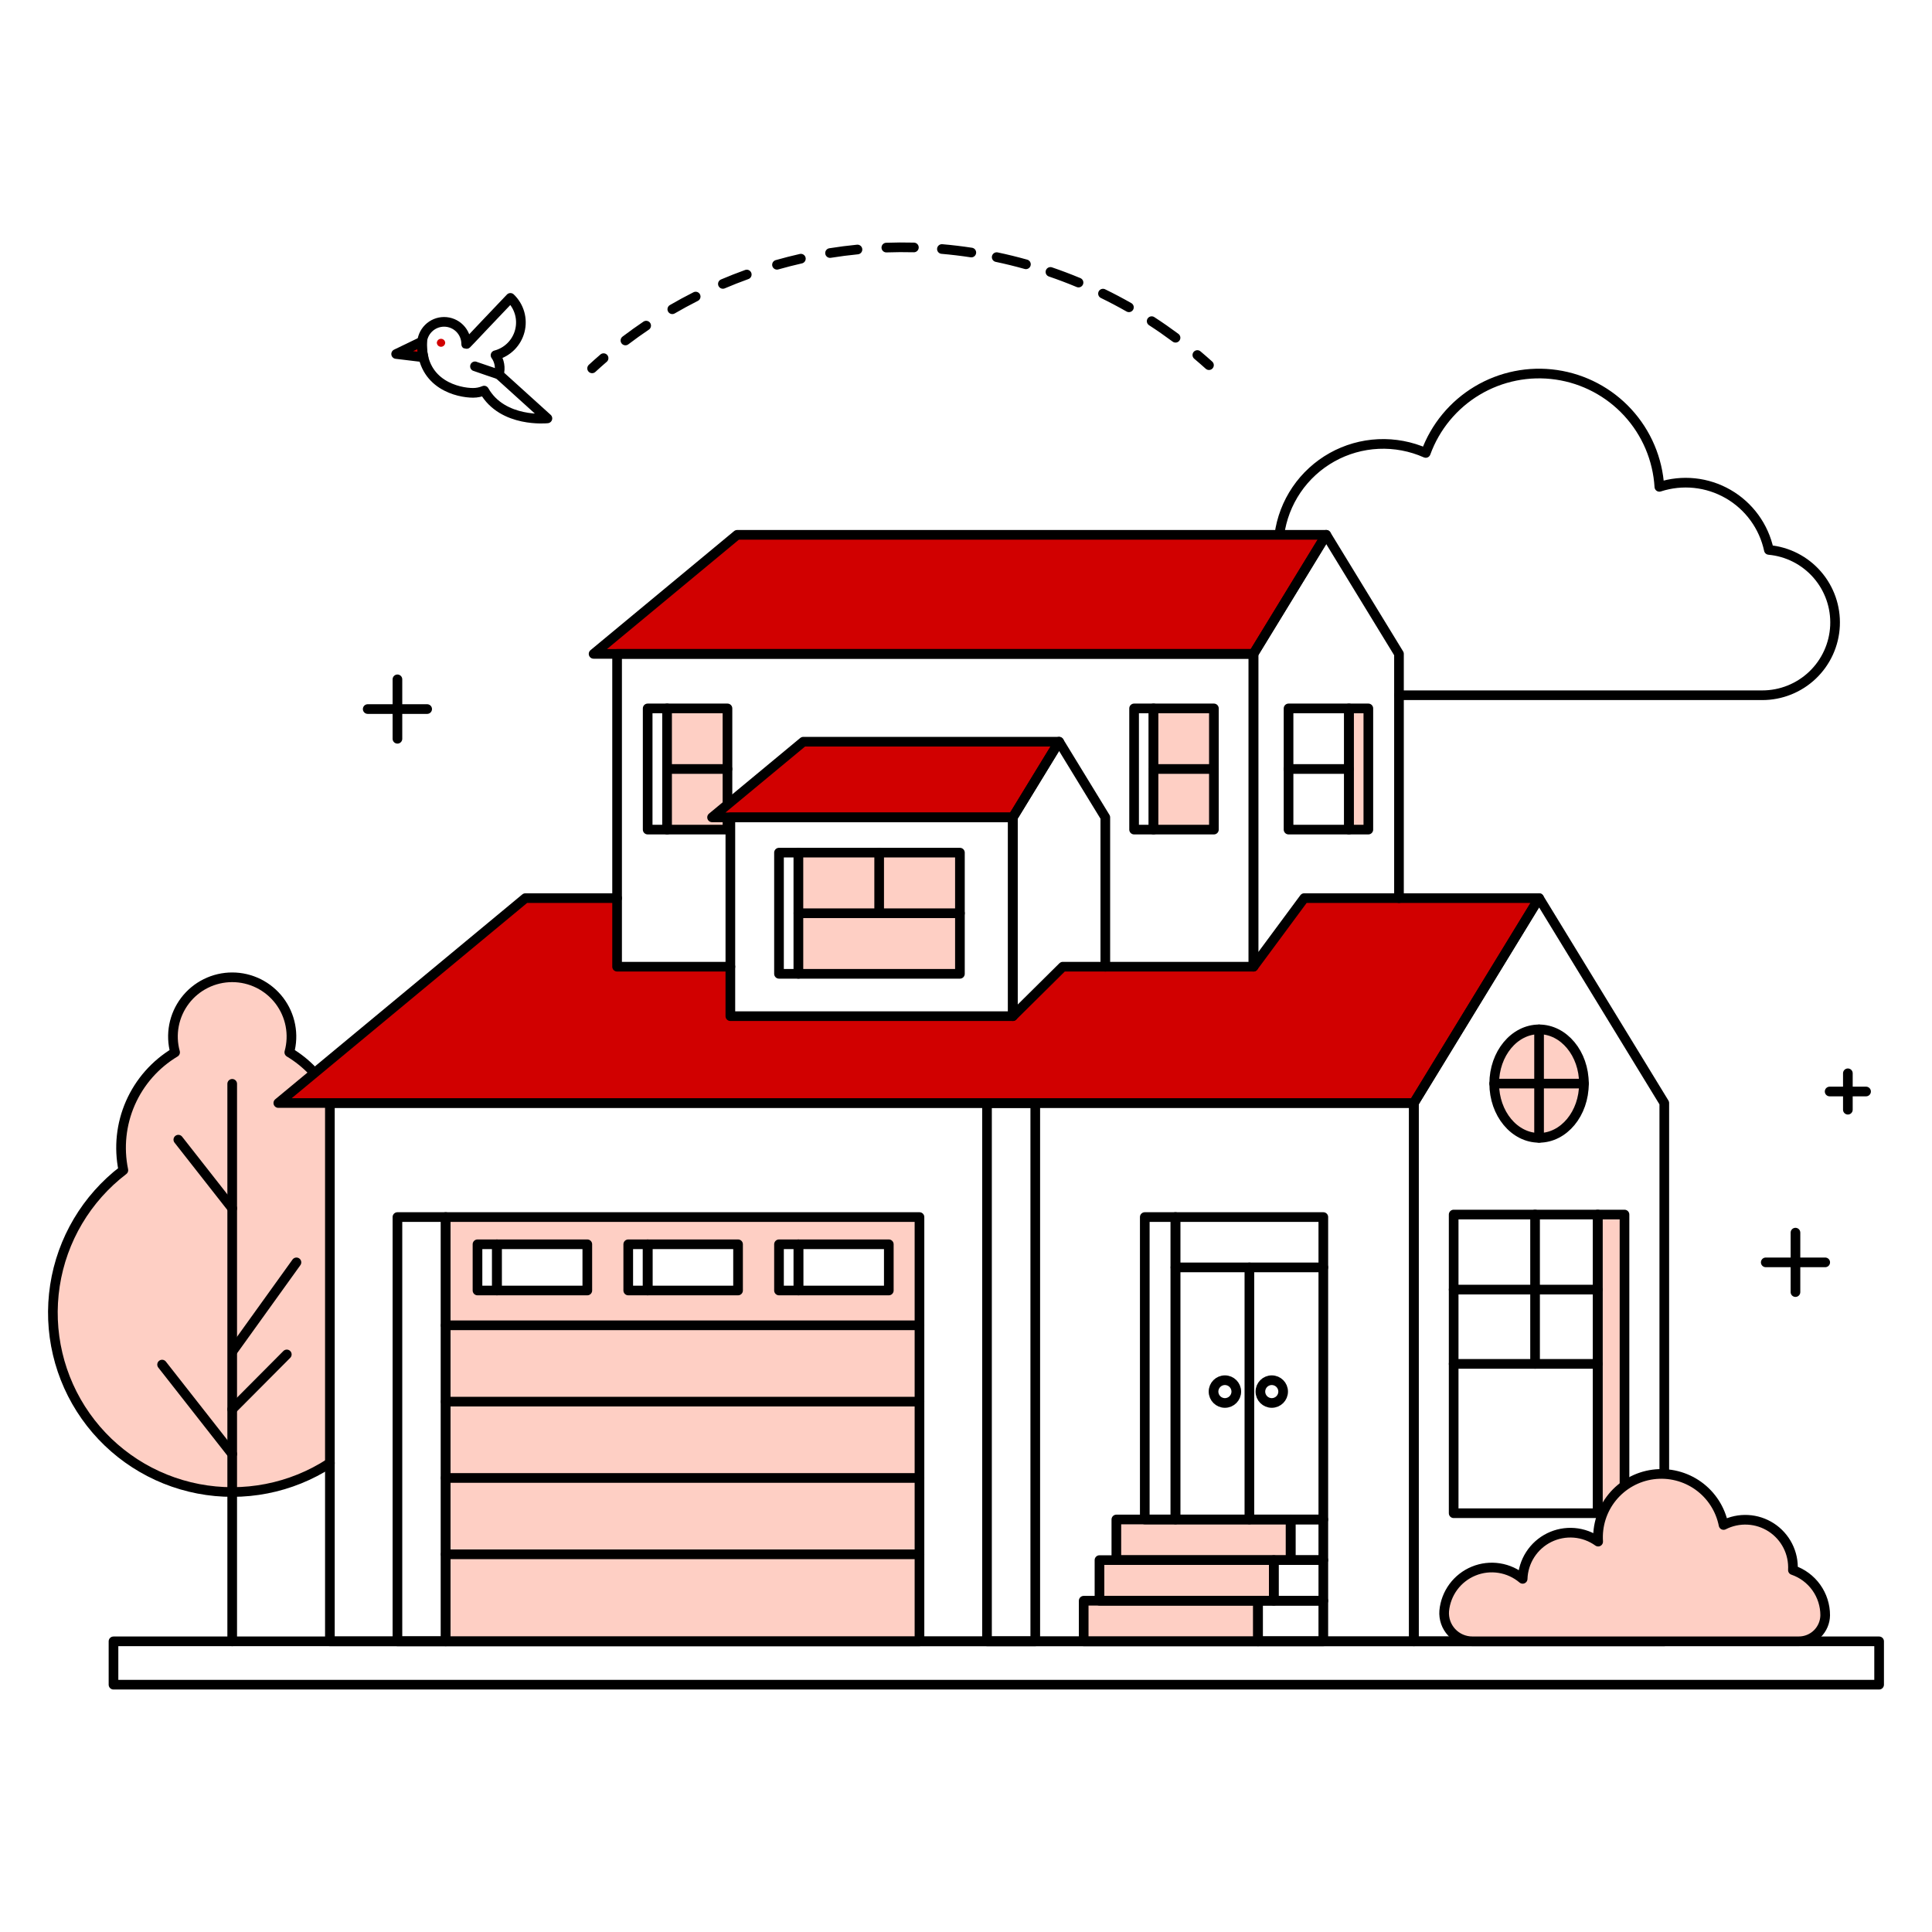 <?xml version="1.0" encoding="UTF-8"?> <svg xmlns="http://www.w3.org/2000/svg" width="246" height="246" viewBox="0 0 246 246" fill="none"><path d="M42.005 139.388C40.796 137.16 39.012 135.297 36.838 133.994C37.148 132.874 37.194 131.697 36.974 130.555C36.754 129.414 36.274 128.339 35.57 127.413C34.866 126.489 33.958 125.739 32.916 125.223C31.875 124.706 30.728 124.438 29.566 124.438C28.403 124.438 27.256 124.706 26.215 125.223C25.173 125.739 24.265 126.489 23.561 127.413C22.857 128.339 22.377 129.414 22.157 130.555C21.937 131.697 21.984 132.874 22.294 133.994C19.774 135.503 17.787 137.759 16.606 140.447C15.426 143.136 15.112 146.126 15.707 149.002C11.014 152.586 7.892 157.849 6.996 163.686C6.101 169.524 7.502 175.48 10.906 180.306C14.309 185.131 19.45 188.45 25.249 189.567C31.048 190.683 37.053 189.508 42.005 186.29V139.388Z" fill="#FECFC4"></path><path d="M42.005 139.388C40.796 137.16 39.012 135.297 36.838 133.994C37.148 132.874 37.194 131.697 36.974 130.555C36.754 129.414 36.274 128.339 35.57 127.413C34.866 126.489 33.958 125.739 32.916 125.223C31.875 124.706 30.728 124.438 29.566 124.438C28.403 124.438 27.256 124.706 26.215 125.223C25.173 125.739 24.265 126.489 23.561 127.413C22.857 128.339 22.377 129.414 22.157 130.555C21.937 131.697 21.984 132.874 22.294 133.994C19.774 135.503 17.787 137.759 16.606 140.447C15.426 143.136 15.112 146.126 15.707 149.002C11.014 152.586 7.892 157.849 6.996 163.686C6.101 169.524 7.502 175.48 10.906 180.306C14.309 185.131 19.45 188.45 25.249 189.567C31.048 190.683 37.053 189.508 42.005 186.29" stroke="black" stroke-width="1.23" stroke-linecap="round" stroke-linejoin="round"></path><path d="M29.566 138.002V208.99" stroke="black" stroke-width="1.23" stroke-linecap="round" stroke-linejoin="round"></path><path d="M20.639 173.753L29.567 185.135" stroke="black" stroke-width="1.23" stroke-linecap="round" stroke-linejoin="round"></path><path d="M22.707 145.113L29.566 153.856" stroke="black" stroke-width="1.23" stroke-linecap="round" stroke-linejoin="round"></path><path d="M37.746 160.736L29.646 172.007" stroke="black" stroke-width="1.23" stroke-linecap="round" stroke-linejoin="round"></path><path d="M36.518 172.458L29.566 179.444" stroke="black" stroke-width="1.23" stroke-linecap="round" stroke-linejoin="round"></path><path d="M50.605 86.5V94.068" stroke="black" stroke-width="1.23" stroke-linecap="round" stroke-linejoin="round"></path><path d="M54.39 90.284H46.82" stroke="black" stroke-width="1.23" stroke-linecap="round" stroke-linejoin="round"></path><path d="M228.615 156.951V164.52" stroke="black" stroke-width="1.23" stroke-linecap="round" stroke-linejoin="round"></path><path d="M232.402 160.736H224.832" stroke="black" stroke-width="1.23" stroke-linecap="round" stroke-linejoin="round"></path><path d="M235.287 136.662V141.298" stroke="black" stroke-width="1.23" stroke-linecap="round" stroke-linejoin="round"></path><path d="M237.604 138.98H232.967" stroke="black" stroke-width="1.23" stroke-linecap="round" stroke-linejoin="round"></path><path d="M178.131 88.525H224.379C226.766 88.528 229.063 87.61 230.79 85.963C232.516 84.315 233.542 82.064 233.651 79.68C233.761 77.295 232.946 74.96 231.377 73.161C229.808 71.362 227.606 70.238 225.228 70.022C224.91 68.539 224.285 67.139 223.391 65.912C222.498 64.686 221.357 63.661 220.043 62.904C218.729 62.147 217.27 61.674 215.762 61.516C214.253 61.359 212.728 61.52 211.285 61.989C211.073 58.465 209.654 55.122 207.263 52.523C204.875 49.924 201.663 48.228 198.169 47.721C194.675 47.214 191.114 47.928 188.085 49.74C185.056 51.553 182.744 54.355 181.539 57.673C179.645 56.831 177.58 56.442 175.509 56.536C173.439 56.631 171.418 57.207 169.608 58.219C167.799 59.231 166.25 60.651 165.085 62.365C163.92 64.08 163.171 66.043 162.896 68.098" stroke="black" stroke-width="1.23" stroke-linecap="round" stroke-linejoin="round"></path><path d="M180.026 140.446H42.004V208.99H180.026V140.446Z" stroke="black" stroke-width="1.23" stroke-linecap="round" stroke-linejoin="round"></path><path d="M160.181 203.818H137.986V208.99H160.181V203.818Z" fill="#FECFC4"></path><path d="M162.191 198.646H139.996V203.818H162.191V198.646Z" fill="#FECFC4"></path><path d="M164.339 193.474H142.145V198.646H164.339V193.474Z" fill="#FECFC4"></path><path d="M56.752 154.967H50.605V208.99H56.752V154.967Z" stroke="black" stroke-width="1.23" stroke-linecap="round" stroke-linejoin="round"></path><path d="M131.82 140.446H125.674V208.99H131.82V140.446Z" stroke="black" stroke-width="1.23" stroke-linecap="round" stroke-linejoin="round"></path><path d="M56.752 154.967V208.99H117.076V154.967H56.752ZM74.782 164.317H60.802V158.434H74.782V164.317ZM93.977 164.317H79.995V158.434H93.978L93.977 164.317ZM113.17 164.317H99.19V158.434H113.171L113.17 164.317Z" fill="#FECFC4"></path><path d="M56.752 168.75H117.076" stroke="black" stroke-width="1.23" stroke-linecap="round" stroke-linejoin="round"></path><path d="M56.752 178.469H117.076" stroke="black" stroke-width="1.23" stroke-linecap="round" stroke-linejoin="round"></path><path d="M56.752 188.188H117.076" stroke="black" stroke-width="1.23" stroke-linecap="round" stroke-linejoin="round"></path><path d="M56.752 197.907H117.076" stroke="black" stroke-width="1.23" stroke-linecap="round" stroke-linejoin="round"></path><path d="M63.271 158.434H60.799V164.317H63.271V158.434Z" stroke="black" stroke-width="1.23" stroke-linecap="round" stroke-linejoin="round"></path><path d="M74.782 158.434H63.273V164.317H74.782V158.434Z" stroke="black" stroke-width="1.23" stroke-linecap="round" stroke-linejoin="round"></path><path d="M82.466 158.434H79.994V164.317H82.466V158.434Z" stroke="black" stroke-width="1.23" stroke-linecap="round" stroke-linejoin="round"></path><path d="M93.976 158.434H82.467V164.317H93.976V158.434Z" stroke="black" stroke-width="1.23" stroke-linecap="round" stroke-linejoin="round"></path><path d="M101.662 158.434H99.189V164.317H101.662V158.434Z" stroke="black" stroke-width="1.23" stroke-linecap="round" stroke-linejoin="round"></path><path d="M113.171 158.434H101.662V164.317H113.171V158.434Z" stroke="black" stroke-width="1.23" stroke-linecap="round" stroke-linejoin="round"></path><path d="M168.497 203.818H160.18V208.99H168.497V203.818Z" stroke="black" stroke-width="1.23" stroke-linecap="round" stroke-linejoin="round"></path><path d="M149.67 154.967H145.764V193.474H149.67V154.967Z" stroke="black" stroke-width="1.23" stroke-linecap="round" stroke-linejoin="round"></path><path d="M168.498 198.646H162.189V203.818H168.498V198.646Z" stroke="black" stroke-width="1.23" stroke-linecap="round" stroke-linejoin="round"></path><path d="M168.497 193.473H164.338V198.645H168.497V193.473Z" stroke="black" stroke-width="1.23" stroke-linecap="round" stroke-linejoin="round"></path><path d="M168.498 154.967H149.67V193.474H168.498V154.967Z" stroke="black" stroke-width="1.23" stroke-linecap="round" stroke-linejoin="round"></path><path d="M159.084 161.375V193.473" stroke="black" stroke-width="1.23" stroke-linecap="round" stroke-linejoin="round"></path><path d="M149.67 161.375H168.498" stroke="black" stroke-width="1.23" stroke-linecap="round" stroke-linejoin="round"></path><path d="M161.933 178.639C162.734 178.639 163.382 177.99 163.382 177.19C163.382 176.389 162.734 175.74 161.933 175.74C161.133 175.74 160.484 176.389 160.484 177.19C160.484 177.99 161.133 178.639 161.933 178.639Z" stroke="black" stroke-width="1.23" stroke-linecap="round" stroke-linejoin="round"></path><path d="M155.967 178.639C156.767 178.639 157.416 177.99 157.416 177.19C157.416 176.389 156.767 175.74 155.967 175.74C155.166 175.74 154.518 176.389 154.518 177.19C154.518 177.99 155.166 178.639 155.967 178.639Z" stroke="black" stroke-width="1.23" stroke-linecap="round" stroke-linejoin="round"></path><path d="M166.064 114.357L159.604 123.088H135.326L128.965 129.386H92.998V123.088H78.576V114.358H66.895L35.438 140.446H180.028L195.97 114.358L166.064 114.357Z" fill="#D10000"></path><path d="M178.132 114.357L195.97 114.358L180.028 140.446H35.438L66.895 114.358H78.576" stroke="black" stroke-width="1.23" stroke-linecap="round" stroke-linejoin="round"></path><path d="M211.913 208.99H180.029V140.446L195.971 114.358L211.913 140.446V208.99Z" stroke="black" stroke-width="1.23" stroke-linecap="round" stroke-linejoin="round"></path><path d="M75.582 83.258L93.863 68.098H168.867L159.603 83.258H75.582Z" fill="#D10000"></path><path d="M75.582 83.258L93.863 68.098H168.867L159.603 83.258H75.582Z" stroke="black" stroke-width="1.23" stroke-linecap="round" stroke-linejoin="round"></path><path d="M195.97 144.879C199.125 144.879 201.681 141.787 201.681 137.974C201.681 134.16 199.125 131.069 195.97 131.069C192.816 131.069 190.258 134.16 190.258 137.974C190.258 141.787 192.816 144.879 195.97 144.879Z" fill="#FECFC4"></path><path d="M195.969 131.068V144.879" stroke="black" stroke-width="1.23" stroke-linecap="round" stroke-linejoin="round"></path><path d="M201.681 137.974H190.258" stroke="black" stroke-width="1.23" stroke-linecap="round" stroke-linejoin="round"></path><path d="M206.846 154.648H203.438V192.678H206.846V154.648Z" fill="#FECFC4"></path><path d="M160.181 203.818H137.986V208.99H160.181V203.818Z" stroke="black" stroke-width="1.23" stroke-linecap="round" stroke-linejoin="round"></path><path d="M162.191 198.646H139.996V203.818H162.191V198.646Z" stroke="black" stroke-width="1.23" stroke-linecap="round" stroke-linejoin="round"></path><path d="M164.339 193.474H142.145V198.646H164.339V193.474Z" stroke="black" stroke-width="1.23" stroke-linecap="round" stroke-linejoin="round"></path><path d="M117.076 154.967H56.752V208.99H117.076V154.967Z" stroke="black" stroke-width="1.23" stroke-linecap="round" stroke-linejoin="round"></path><path d="M195.97 144.879C199.125 144.879 201.681 141.787 201.681 137.974C201.681 134.16 199.125 131.069 195.97 131.069C192.816 131.069 190.258 134.16 190.258 137.974C190.258 141.787 192.816 144.879 195.97 144.879Z" stroke="black" stroke-width="1.23" stroke-linecap="round" stroke-linejoin="round"></path><path d="M206.846 154.648H203.438V192.678H206.846V154.648Z" stroke="black" stroke-width="1.23" stroke-linecap="round" stroke-linejoin="round"></path><path d="M203.439 154.648H185.094V192.678H203.439V154.648Z" stroke="black" stroke-width="1.23" stroke-linecap="round" stroke-linejoin="round"></path><path d="M203.439 173.664H185.094" stroke="black" stroke-width="1.23" stroke-linecap="round" stroke-linejoin="round"></path><path d="M185.094 164.203H203.439" stroke="black" stroke-width="1.23" stroke-linecap="round" stroke-linejoin="round"></path><path d="M195.459 154.648V173.664" stroke="black" stroke-width="1.23" stroke-linecap="round" stroke-linejoin="round"></path><path d="M168.868 68.098L159.604 83.258V123.088L166.063 114.357H178.131V83.258L168.868 68.098Z" stroke="black" stroke-width="1.23" stroke-linecap="round" stroke-linejoin="round"></path><path d="M92.996 123.088H78.574V83.258H159.603V123.088H140.738" stroke="black" stroke-width="1.23" stroke-linecap="round" stroke-linejoin="round"></path><path d="M146.876 90.201H144.404V105.631H146.876V90.201Z" stroke="black" stroke-width="1.23" stroke-linecap="round" stroke-linejoin="round"></path><path d="M154.565 90.201H146.877V105.631H154.565V90.201Z" fill="#FECFC4"></path><path d="M154.565 90.201H146.877V105.631H154.565V90.201Z" stroke="black" stroke-width="1.23" stroke-linecap="round" stroke-linejoin="round"></path><path d="M154.564 97.916H146.92" stroke="black" stroke-width="1.23" stroke-linecap="round" stroke-linejoin="round"></path><path d="M174.23 90.201H171.758V105.631H174.23V90.201Z" fill="#FECFC4"></path><path d="M174.23 90.201H171.758V105.631H174.23V90.201Z" stroke="black" stroke-width="1.23" stroke-linecap="round" stroke-linejoin="round"></path><path d="M171.759 90.201H164.07V105.631H171.759V90.201Z" stroke="black" stroke-width="1.23" stroke-linecap="round" stroke-linejoin="round"></path><path d="M164.07 97.916H171.757" stroke="black" stroke-width="1.23" stroke-linecap="round" stroke-linejoin="round"></path><path d="M84.939 90.201H82.467V105.631H84.939V90.201Z" stroke="black" stroke-width="1.23" stroke-linecap="round" stroke-linejoin="round"></path><path d="M92.628 90.201H84.939V105.631H92.628V90.201Z" fill="#FECFC4"></path><path d="M92.628 90.201H84.939V105.631H92.628V90.201Z" stroke="black" stroke-width="1.23" stroke-linecap="round" stroke-linejoin="round"></path><path d="M92.627 97.916H84.982" stroke="black" stroke-width="1.23" stroke-linecap="round" stroke-linejoin="round"></path><path d="M90.668 104.074L102.285 94.441H134.853L128.966 104.074H90.668Z" fill="#D10000"></path><path d="M90.668 104.074L102.285 94.441H134.853L128.966 104.074H90.668Z" stroke="black" stroke-width="1.23" stroke-linecap="round" stroke-linejoin="round"></path><path d="M128.964 104.074H92.996V129.386H128.964V104.074Z" stroke="black" stroke-width="1.23" stroke-linecap="round" stroke-linejoin="round"></path><path d="M134.852 94.441L128.965 104.074V129.386L135.325 123.088H140.739V104.074L134.852 94.441Z" stroke="black" stroke-width="1.23" stroke-linecap="round" stroke-linejoin="round"></path><path d="M101.662 108.566H99.189V123.996H101.662V108.566Z" stroke="black" stroke-width="1.23" stroke-linecap="round" stroke-linejoin="round"></path><path d="M122.226 108.566H101.662V123.996H122.226V108.566Z" fill="#FECFC4"></path><path d="M122.226 108.566H101.662V123.996H122.226V108.566Z" stroke="black" stroke-width="1.23" stroke-linecap="round" stroke-linejoin="round"></path><path d="M122.226 116.281H101.662" stroke="black" stroke-width="1.23" stroke-linecap="round" stroke-linejoin="round"></path><path d="M111.943 116.281V108.566" stroke="black" stroke-width="1.23" stroke-linecap="round" stroke-linejoin="round"></path><path d="M239.266 208.99H14.451V214.509H239.266V208.99Z" stroke="black" stroke-width="1.23" stroke-linecap="round" stroke-linejoin="round"></path><path d="M232.4 205.67C232.4 204.402 232.005 203.166 231.268 202.135C230.53 201.104 229.49 200.328 228.29 199.918C228.349 198.851 228.126 197.787 227.643 196.835C227.159 195.882 226.434 195.073 225.538 194.49C224.642 193.907 223.608 193.572 222.541 193.517C221.475 193.462 220.411 193.688 219.46 194.175C219.061 192.163 217.912 190.378 216.244 189.183C214.576 187.989 212.516 187.474 210.482 187.743C208.449 188.013 206.594 189.048 205.295 190.636C203.997 192.223 203.353 194.248 203.493 196.294C202.598 195.653 201.547 195.266 200.45 195.175C199.352 195.086 198.252 195.295 197.264 195.781C196.278 196.268 195.441 197.014 194.845 197.939C194.248 198.863 193.913 199.932 193.878 201.033C193.029 200.313 191.999 199.841 190.9 199.667C189.801 199.492 188.675 199.623 187.646 200.044C186.616 200.465 185.721 201.16 185.059 202.053C184.397 202.948 183.993 204.007 183.89 205.114C183.851 205.609 183.915 206.107 184.077 206.576C184.24 207.044 184.5 207.475 184.837 207.839C185.175 208.202 185.584 208.492 186.039 208.689C186.496 208.887 186.986 208.988 187.483 208.985H229.016C229.903 208.993 230.759 208.648 231.393 208.027C232.027 207.405 232.389 206.557 232.4 205.67Z" fill="#FECFC4"></path><path d="M232.4 205.67C232.4 204.402 232.005 203.166 231.268 202.135C230.53 201.104 229.49 200.328 228.29 199.918C228.349 198.851 228.126 197.787 227.643 196.835C227.159 195.882 226.434 195.073 225.538 194.49C224.642 193.907 223.608 193.572 222.541 193.517C221.475 193.462 220.411 193.688 219.46 194.175C219.061 192.163 217.912 190.378 216.244 189.183C214.576 187.989 212.516 187.474 210.482 187.743C208.449 188.013 206.594 189.048 205.295 190.636C203.997 192.223 203.353 194.248 203.493 196.294C202.598 195.653 201.547 195.266 200.45 195.175C199.352 195.086 198.252 195.295 197.264 195.781C196.278 196.268 195.441 197.014 194.845 197.939C194.248 198.863 193.913 199.932 193.878 201.033C193.029 200.313 191.999 199.841 190.9 199.667C189.801 199.492 188.675 199.623 187.646 200.044C186.616 200.465 185.721 201.16 185.059 202.053C184.397 202.948 183.993 204.007 183.89 205.114C183.851 205.609 183.915 206.107 184.077 206.576C184.24 207.044 184.5 207.475 184.837 207.839C185.175 208.202 185.584 208.492 186.039 208.689C186.496 208.887 186.986 208.988 187.483 208.985H229.016C229.903 208.993 230.759 208.648 231.393 208.027C232.027 207.405 232.389 206.557 232.4 205.67Z" stroke="black" stroke-width="1.23" stroke-linecap="round" stroke-linejoin="round"></path><path d="M53.757 43.475L50.441 45.075L53.926 45.496C53.769 44.835 53.712 44.154 53.757 43.475Z" fill="#D10000"></path><path d="M53.757 43.475L50.441 45.075L53.926 45.496C53.769 44.835 53.712 44.154 53.757 43.475Z" stroke="black" stroke-width="1.23" stroke-linecap="round" stroke-linejoin="round"></path><path d="M63.521 47.682C63.638 47.268 63.66 46.833 63.586 46.41C63.513 45.986 63.345 45.584 63.095 45.234C63.84 45.04 64.519 44.651 65.062 44.107C65.606 43.562 65.994 42.883 66.187 42.138C66.38 41.394 66.371 40.611 66.161 39.872C65.95 39.132 65.546 38.462 64.99 37.93C59.14 44.062 59.36 43.919 59.36 43.796C59.36 43.05 59.064 42.334 58.536 41.806C58.008 41.278 57.292 40.981 56.545 40.981C55.799 40.981 55.083 41.278 54.555 41.806C54.027 42.334 53.73 43.05 53.73 43.796C53.73 49.011 58.37 50.021 60.238 50.021C60.721 50.021 61.199 49.924 61.644 49.735C64.001 53.887 69.701 53.274 69.701 53.274L63.521 47.682Z" stroke="black" stroke-width="1.23" stroke-linecap="round" stroke-linejoin="round"></path><path d="M56.687 43.647C56.681 43.784 56.621 43.913 56.522 44.008C56.423 44.102 56.291 44.155 56.154 44.155C56.017 44.155 55.885 44.102 55.786 44.008C55.687 43.913 55.628 43.784 55.621 43.647C55.628 43.51 55.687 43.381 55.786 43.286C55.885 43.191 56.017 43.139 56.154 43.139C56.291 43.139 56.423 43.191 56.522 43.286C56.621 43.381 56.681 43.51 56.687 43.647Z" fill="#D10000"></path><path d="M60.478 46.646C60.57 46.69 63.519 47.682 63.519 47.682" stroke="black" stroke-width="1.23" stroke-linecap="round" stroke-linejoin="round"></path><path d="M75.393 46.903C75.873 46.461 76.36 46.027 76.853 45.603M153.937 46.495C153.45 46.056 152.957 45.626 152.457 45.205M79.636 43.352C80.5 42.697 81.38 42.067 82.275 41.463M85.604 39.376C86.581 38.809 87.573 38.27 88.58 37.762M92.044 36.15C93.046 35.724 94.06 35.325 95.085 34.955M98.934 33.714C99.94 33.428 100.953 33.169 101.974 32.937M105.689 32.219C106.846 32.034 108.01 31.884 109.18 31.769M112.857 31.524C113.432 31.504 114.008 31.493 114.586 31.489C115.179 31.486 115.772 31.492 116.364 31.507M119.933 31.707C121.188 31.816 122.437 31.966 123.677 32.155M126.908 32.741C128.159 33.004 129.401 33.309 130.63 33.654M133.752 34.624C134.959 35.037 136.151 35.489 137.328 35.979M140.443 37.387C141.561 37.932 142.661 38.513 143.745 39.129M146.641 40.893C147.674 41.563 148.688 42.268 149.68 43.005" stroke="black" stroke-width="1.23" stroke-linecap="round" stroke-linejoin="round"></path></svg> 